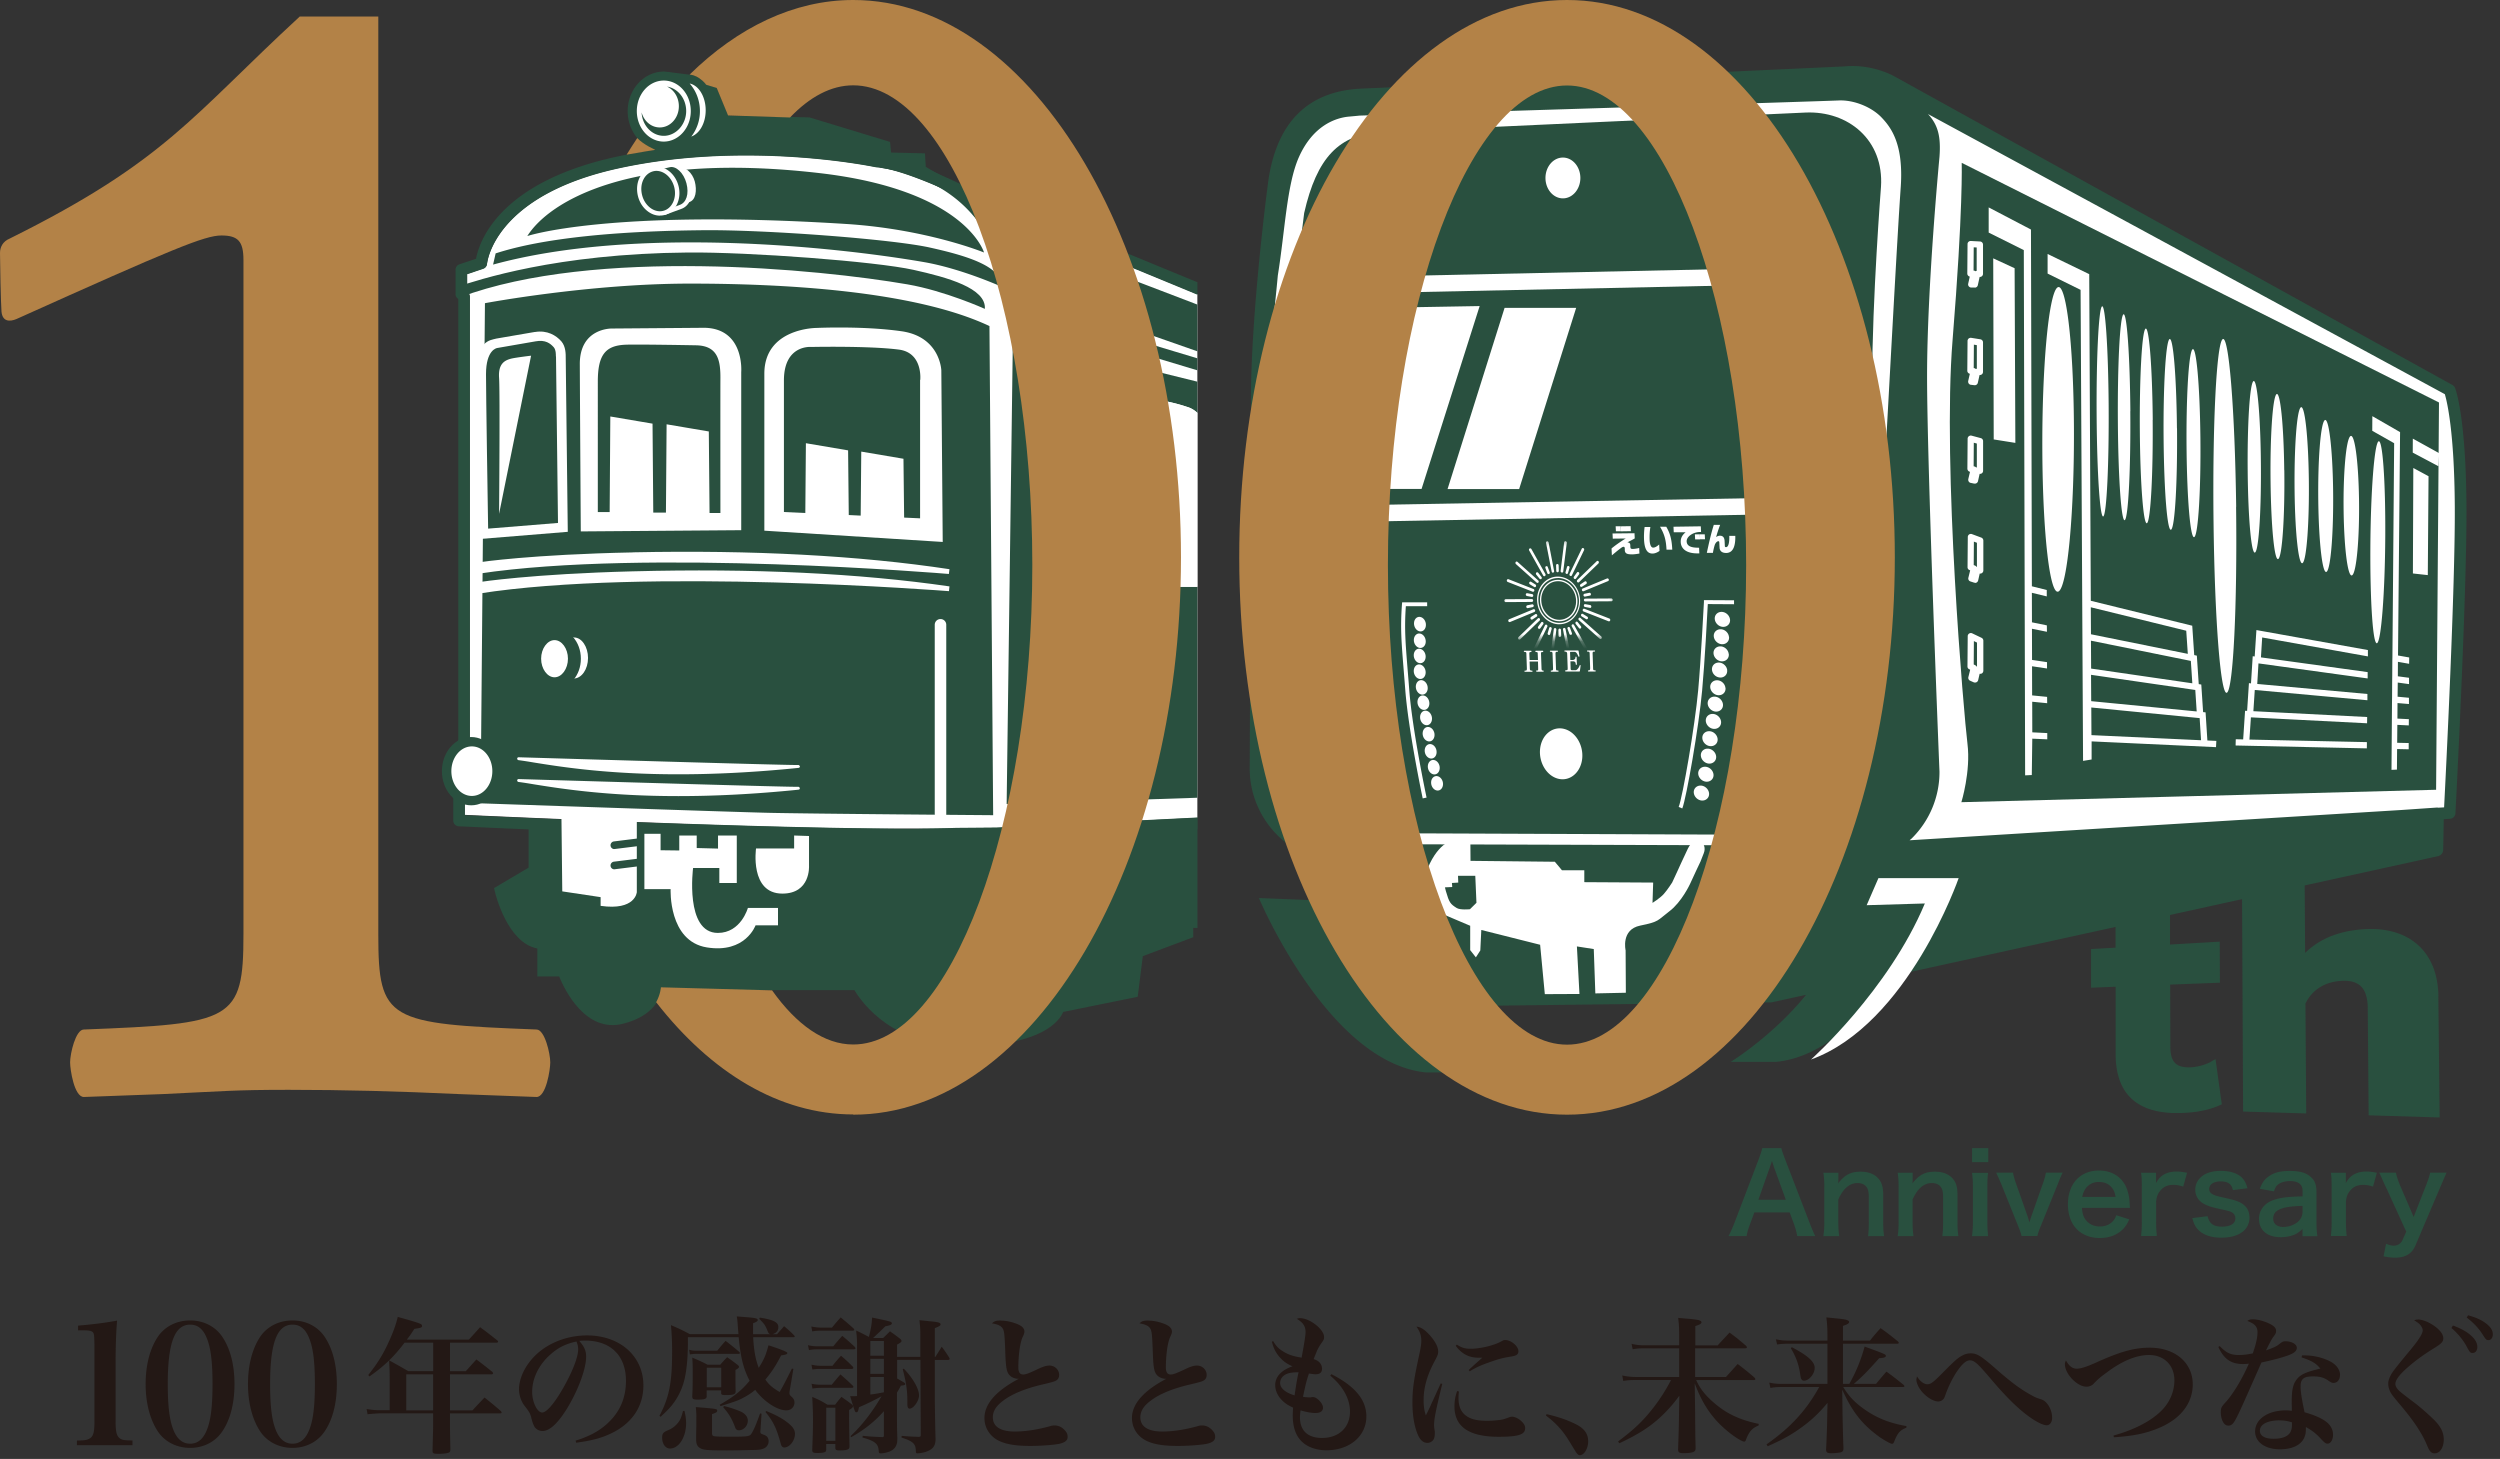 <svg width="341" height="199" viewBox="0 0 341 199" fill="none" xmlns="http://www.w3.org/2000/svg"><rect x="0" y="0" width="341" height="199" fill="#333333" stroke="none"/><path d="M10.493 196.494c1.044-.023 1.37-.068 1.706-.27.527-.269.684-.864.684-2.323v-10.459c-.014-.771-.037-1.227-.067-1.369-.09-.505-.381-.617-1.549-.617h-.617v-.64c2.155-.18 3.816-.404 5.32-.685-.135 1.617-.202 3.524-.202 5.735v8.024c0 1.392.134 1.953.55 2.278.314.247.594.292 1.75.315v.639h-7.575v-.639.011zm11.032-14.152c.954-1.414 2.57-2.233 4.41-2.233 1.84 0 3.434.819 4.388 2.233 1.089 1.616 1.661 3.838 1.661 6.453s-.572 4.848-1.66 6.442c-.955 1.436-2.57 2.256-4.389 2.256-1.818 0-3.456-.82-4.41-2.256-1.066-1.616-1.661-3.872-1.661-6.442 0-2.57.572-4.814 1.66-6.453zm2.087 12.603c.505 1.313 1.268 1.975 2.323 1.975 1.156 0 1.953-.774 2.458-2.368.404-1.245.595-3.075.595-5.757 0-2.951-.225-4.848-.73-6.138-.505-1.347-1.245-1.976-2.323-1.976-2.11 0-3.052 2.481-3.052 8.114 0 2.884.224 4.848.73 6.139v.011zm11.874-12.603c.954-1.414 2.57-2.233 4.41-2.233 1.84 0 3.434.819 4.388 2.233 1.089 1.616 1.66 3.838 1.66 6.453s-.571 4.848-1.66 6.442c-.954 1.436-2.57 2.256-4.388 2.256s-3.456-.82-4.41-2.256c-1.066-1.616-1.661-3.872-1.661-6.442 0-2.57.572-4.814 1.66-6.453zm2.087 12.603c.505 1.313 1.268 1.975 2.323 1.975 1.156 0 1.953-.774 2.458-2.368.404-1.245.595-3.075.595-5.757 0-2.951-.225-4.848-.73-6.138-.505-1.347-1.246-1.976-2.323-1.976-2.11 0-3.053 2.481-3.053 8.114 0 2.884.225 4.848.73 6.139v.011zm23.803-7.912h2.154c.629-.684.82-.909 1.448-1.605.943.719 1.246.943 2.177 1.695.056.079.101.135.101.18 0 .078-.1.157-.202.157h-5.678v4.915h3.063c.707-.763.92-.987 1.65-1.751.988.786 1.29 1.033 2.233 1.852.056.079.101.146.101.18 0 .078-.078.134-.224.134h-6.823v1.773c0 .303.022 1.83.056 3.053 0 .337-.056.46-.258.539-.202.078-.73.146-1.347.146-.707 0-.83-.057-.83-.382v-.101c.056-2.289.078-2.671.078-3.142v-1.897h-7.238c-.281 0-1.313.079-1.706.124l-.124-.707c.887.123 1.224.157 1.83.157h1.313v-4.265c0-1.111-.023-1.526-.079-2.536 1.167.628 1.504.83 2.615 1.47h3.4v-3.883h-3.905c-1.504 1.998-2.862 3.255-4.792 4.612l-.157-.202c1.268-1.604 1.997-2.771 2.772-4.466.64-1.403 1.01-2.413 1.245-3.457 2.032.562 3.02.865 3.221 1.022a.272.272 0 01.101.202c0 .224-.134.28-1.043.404-.584.886-.73 1.088-1.044 1.47h8.473c.505-.561 1.032-1.122 1.526-1.695 1.044.763 1.347 1.01 2.357 1.807.056.056.1.123.1.157 0 .079-.078.146-.201.146h-6.363v3.894zm-5.96.427v4.915h3.66v-4.915h-3.66zm23.085 9.045c2.155-.662 3.659-1.549 4.87-2.862 1.348-1.447 2.01-3.221 2.01-5.297 0-3.445-2.099-5.487-5.555-5.487-.258 0-.427 0-.808.044.707.82.931 1.37.931 2.155 0 1.605-1.032 4.422-2.48 6.857-1.313 2.177-2.48 3.277-3.48 3.277-.437 0-.863-.236-1.088-.584-.157-.303-.28-.583-.46-1.324-.123-.482-.28-.763-.864-1.492-.483-.606-.785-1.493-.785-2.312 0-1.268.64-2.795 1.694-4.029 1.728-2.054 4.59-3.3 7.587-3.3 4.488 0 7.687 2.84 7.687 6.824 0 2.918-1.605 5.252-4.523 6.599-1.245.583-2.536.931-4.646 1.212l-.078-.281H78.5zm-3.76-11.447c-1.39 1.392-2.154 3.097-2.154 4.792 0 1.392.685 2.817 1.37 2.817.684 0 1.997-1.672 3.299-4.141 1.01-1.897 1.604-3.558 1.604-4.444a2.43 2.43 0 00-.078-.662c-.045-.157-.146-.438-.157-.438-1.627.359-2.716.943-3.883 2.087v-.011zm27.99-2.671c.101 1.874.336 3.098.763 4.186.74-1.189.987-1.773 1.324-3.075 1.713.554 2.57.902 2.57 1.044 0 .179-.157.236-.842.337-.808 1.548-1.29 2.255-2.154 3.299.561.763.909 1.066 1.952 1.695.337-.562.894-1.628 1.672-3.199l.202.045-.437 2.592c-.056.326-.101.562-.101.663 0 .258.045.325.359.606.224.224.325.426.325.707 0 .628-.46 1.088-1.111 1.088-1.245 0-3.075-1.212-4.242-2.794-.482.404-.987.74-1.571 1.043-.64.36-1.021.505-3.153 1.168l-.124-.18c1.953-1.111 2.974-1.93 4.085-3.277-.842-1.627-1.223-3.142-1.493-5.937h-6.924v.629c0 2.458-.224 4.421-.628 5.712a8.97 8.97 0 01-1.706 3.12c-.382.438-.685.741-1.392 1.391l-.157-.123c1.347-2.57 1.729-4.545 1.729-8.832a38.16 38.16 0 00-.158-3.546c1.123.482 1.47.639 2.56 1.223h6.643c-.023-.303-.023-.326-.045-.528-.079-1.111-.079-1.245-.18-1.885l1.291.101c1.313.101 1.571.18 1.571.404 0 .135-.179.258-.64.427v1.492h2.335c-.202-.078-.236-.123-.438-.628-.258-.629-.426-.842-1.066-1.47l.101-.158c1.829.281 2.514.629 2.514 1.269 0 .505-.236.808-.786.987h.606c.337-.374.658-.737.965-1.088.629.527.808.684 1.369 1.245.056.079.079.124.079.157 0 .056-.056.101-.18.101h-5.476l-.011-.011zm-9.371 10.055c.18.786.224 1.168.224 1.695 0 1.897-.987 3.445-2.2 3.445-.605 0-1.065-.639-1.065-1.47 0-.583.145-.763.83-1.043a3.285 3.285 0 001.504-1.246c.224-.359.337-.685.505-1.369h.202v-.012zm4.466-8.203c.505-.606.64-.786 1.145-1.347.83.64 1.066.842 1.852 1.493.078.078.101.134.101.179 0 .056-.079.101-.157.101h-5.679c-.46 0-.583.023-.987.079l-.102-.64c.46.124.64.135 1.09.135h2.737zm-1.425 6.139c0 .426-.224.527-1.212.527-.628 0-.763-.056-.763-.426.056-1.19.056-1.695.056-3.244 0-.987 0-1.245-.056-2.053.909.381 1.19.505 2.087.965h1.729c.404-.46.527-.606.942-1.022.629.438.831.584 1.392 1.022.157.123.224.202.224.28 0 .124-.101.225-.482.438 0 1.829 0 1.93.022 2.918 0 .404-.28.505-1.347.505-.527 0-.628-.045-.628-.303v-.337H96.39v.73h.011zm-1.414 2.951a13.5 13.5 0 00-.078-1.403c2.872.236 2.917.236 2.917.505 0 .18-.134.258-.707.46v2.458c0 .404.045.46.236.539.18.056.91.078 2.233.078 2.436 0 2.66-.045 2.896-.404.28-.381.729-1.447 1.189-2.772l.202.045-.146 2.278c-.022.056-.022.101-.022.101 0 .247.056.337.258.404.427.158.539.225.64.326.157.157.235.381.235.64 0 .505-.325.92-.864 1.066-.359.101-.606.123-1.526.134-.808.023-2.637.056-3.277.056-2.559 0-3.243-.056-3.658-.303-.404-.235-.54-.527-.562-1.144v-.438c0-.082.008-.497.023-1.246v-1.369l.011-.011zm1.414-4.107h1.975v-2.66h-1.975v2.66zm2.334 2.558c.865.202 1.807.528 2.357.786.584.28.909.729.909 1.212 0 .707-.561 1.313-1.223 1.313-.281 0-.427-.135-.539-.483-.426-1.111-.808-1.75-1.593-2.659l.1-.157-.01-.012zm5.791.685c1.403.583 2.177 1.01 2.896 1.571.74.584 1.01 1.01 1.01 1.549 0 .909-.73 1.851-1.448 1.851-.258 0-.404-.157-.505-.561-.539-2.009-1.021-3.019-2.076-4.287l.123-.123zm5.679-8.978c.583.123.864.146 1.324.146h2.132c.505-.629.685-.808 1.223-1.425.763.639.988.841 1.706 1.503.056.079.101.146.101.202 0 .079-.101.135-.236.135h-4.926c-.427 0-.73.023-1.19.101l-.134-.662zm.46-2.548c.583.101.909.146 1.324.146h1.493c.505-.628.662-.808 1.189-1.391.763.639 1.01.841 1.751 1.504.056.056.101.145.101.179 0 .056-.101.124-.202.124H112c-.505 0-.729.022-1.212.101l-.123-.663zm.022 5.208c.528.101.842.146 1.268.146h1.594c.482-.606.64-.786 1.167-1.37.729.629.943.82 1.605 1.493a.314.314 0 01.078.18c0 .056-.101.123-.202.123h-4.242c-.437 0-.684.022-1.144.079l-.124-.64v-.011zm0 2.592c.606.124.842.135 1.313.135h1.448c.505-.606.662-.808 1.189-1.403.764.662.988.864 1.695 1.549a.255.255 0 01.079.157c0 .056-.079.123-.18.123h-4.119c-.505 0-.763.023-1.29.101l-.124-.662h-.011zm2.009 8.899c0 .18-.022.236-.056.326-.101.146-.483.224-1.111.224-.629 0-.741-.078-.741-.404.079-2.233.101-2.895.101-4.006 0-1.111-.022-1.728-.101-3.243.932.404 1.212.538 2.076 1.066h1.044c.359-.46.483-.629.864-1.066.629.437.819.561 1.369.987.146.124.202.202.202.281 0 .146-.078.247-.527.527v.808c0 .831.045 3.603.056 4.141 0 .18-.045.281-.124.359-.157.124-.561.202-1.144.202-.528 0-.662-.056-.662-.336v-.539h-1.246v.685-.012zm0-1.111h1.246v-4.511h-1.246v4.511zm9.662-8.506c.932.527 1.123.64 1.123.741 0 .145-.101.179-.606.246-.236.461-.359.663-.528.943v3.378c0 .864 0 1.403.045 2.772 0 .527-.022.707-.101.931-.202.606-.729.988-1.65 1.145a2.155 2.155 0 01-.527.056c-.202 0-.236-.045-.258-.325-.056-.988-.505-1.347-2.211-1.829l.023-.236c.942.101 1.29.123 2.67.179.18 0 .225-.056.225-.258v-3.277c-1.268 1.426-2.637 2.514-4.467 3.547l-.078-.146c1.571-1.493 2.94-3.244 4.219-5.432-1.29.685-1.851.965-3.075 1.493-.101.561-.179.684-.359.684-.179 0-.179 0-.841-2.188h.303c.157 0 .303 0 .639-.023v-6.924c0-.606-.022-1.066-.123-2.009.494.225 1.07.513 1.728.865.258-.932.427-1.83.438-2.638 1.122.225 2.211.46 2.48.561.135.045.224.124.224.225 0 .179-.235.28-.886.404a62.932 62.932 0 01-1.672 1.593h1.369c.404-.381.527-.505.931-.909.606.427.786.562 1.347.988.157.123.225.224.225.325 0 .146-.101.225-.607.505v1.673h3.176v-2.795c0-.987-.022-1.347-.123-2.211.561.056 1.01.101 1.291.135 1.245.101 1.593.202 1.593.438 0 .157-.179.28-.785.505v3.928h.078l.864-1.392c.483.662.629.864 1.044 1.526a.948.948 0 01.045.135c0 .078-.079.146-.225.146h-1.806v5.656c.037 2.641.071 4.343.101 5.106 0 .988-.36 1.448-1.392 1.796-.337.101-.786.179-1.066.179-.202 0-.225-.045-.236-.426-.045-.909-.426-1.223-1.952-1.728l.022-.225c.988.079 1.347.101 2.357.135.202-.023.247-.056.247-.303l-.045-10.201h-3.176v2.536h-.012zm-1.795-3.098v-2.008h-1.852v2.008h1.852zm-1.852.416v2.053h1.852v-2.053h-1.852zm1.852 4.556v-2.076h-1.852v2.39c.685-.078.887-.123 1.852-.303v-.022.011zm2.716-3.21c1.223 1.269 2.076 2.739 2.076 3.648 0 .74-.741 1.806-1.291 1.806-.202 0-.303-.202-.303-.628v-.505c0-1.347-.179-2.536-.628-4.242l.146-.079zm13.254-6.554c.639 0 1.369.146 2.053.404.786.281 1.145.64 1.145 1.111 0 .15-.075.378-.224.685-.36.73-.606 2.458-.606 4.208 0 .64.224.943.662.943.303 0 .707-.135 1.829-.662.864-.426 1.347-.561 1.751-.561.729 0 1.324.583 1.324 1.268 0 .404-.157.662-.539.842-.149.082-.819.262-2.009.538-2.188.539-3.905 1.246-5.072 2.133-.988.729-1.425 1.447-1.425 2.289 0 1.246 1.043 1.93 2.962 1.93 1.448 0 2.974-.224 4.77-.707.303-.101.482-.123.684-.123.528 0 1.01.224 1.403.662.281.303.382.539.382.909 0 .46-.337.741-1.066.92-.685.157-2.514.303-4.007.303-1.829 0-3.064-.179-4.04-.583-1.391-.561-2.233-1.796-2.233-3.221 0-1.93 1.605-3.737 4.725-5.376-.057.023-.101.023-.146.023-.382 0-.842-.18-1.089-.427-.483-.46-.584-1.043-.662-3.602-.079-1.93-.124-2.334-.258-2.671-.18-.46-.629-.707-1.549-.864.382-.326.561-.382 1.223-.382l.012.011zm20.121 0c.64 0 1.369.146 2.054.404.785.281 1.145.64 1.145 1.111 0 .15-.075.378-.225.685-.359.73-.606 2.458-.606 4.208 0 .64.225.943.662.943.303 0 .707-.135 1.829-.662.865-.426 1.347-.561 1.751-.561.73 0 1.324.583 1.324 1.268 0 .404-.157.662-.538.842-.15.082-.82.262-2.009.538-2.188.539-3.905 1.246-5.073 2.133-.987.729-1.425 1.447-1.425 2.289 0 1.246 1.044 1.93 2.963 1.93 1.448 0 2.974-.224 4.769-.707.303-.101.483-.123.685-.123.527 0 1.01.224 1.403.662.28.303.381.539.381.909 0 .46-.336.741-1.066.92-.684.157-2.514.303-4.006.303-1.829 0-3.064-.179-4.04-.583-1.392-.561-2.234-1.796-2.234-3.221 0-1.93 1.605-3.737 4.725-5.376-.056.023-.101.023-.146.023-.381 0-.841-.18-1.088-.427-.483-.46-.584-1.043-.663-3.602-.078-1.93-.123-2.334-.258-2.671-.179-.46-.628-.707-1.548-.864.381-.326.561-.382 1.223-.382l.011.011zm17.002 2.795c.427.707.741 1.044 1.426 1.448.707.426 1.346.628 2.457.808.359-1.916.539-3.075.539-3.479 0-.786-.337-1.313-1.19-1.807.18-.079.236-.101.438-.101 1.324 0 3.277 1.526 3.277 2.57 0 .325-.045.404-.483 1.01-.101.134-.359.606-.482.864-.045.101-.157.404-.337.842-.022.056-.056.157-.123.303.729.202 1.145.684 1.145 1.324 0 .482-.304.74-.842.74-.236 0-.427-.022-.943-.101-.303.887-.46 1.493-.808 3.176.326.057.629.079.909.079.079 0 .146 0 .225-.022.123-.023.202-.023.224-.023.539 0 1.369.864 1.369 1.448 0 .46-.359.729-1.01.729-.527 0-1.145-.101-2.054-.359-.056.46-.078.707-.078.943 0 1.829 1.066 2.817 3.019 2.817 2.278 0 3.804-1.426 3.804-3.603 0-1.706-.943-3.445-2.693-4.893l.157-.202c3.221 1.628 4.769 3.502 4.769 5.757 0 2.694-2.289 4.624-5.454 4.624-1.167 0-2.289-.337-3.041-.92-1.044-.808-1.549-2.076-1.549-3.861 0-.28.023-.538.045-1.043-.707-.326-1.066-.562-1.47-.966-.628-.606-.965-1.369-.965-2.098 0-1.145.83-2.031 2.357-2.57-.887-.382-1.426-.808-1.976-1.526-.381-.505-.606-.965-.841-1.83l.179-.078zm1.336 4.814a1.234 1.234 0 00-.382.887c0 .729.707 1.324 1.975 1.706.124-.921.337-2.278.539-3.154-1.122 0-1.706.157-2.132.561zm21.726 1.044c-.909 3.726-1.111 4.769-1.111 5.634 0 .134.026.381.079.74.022.056.022.157.022.281 0 .404-.056.707-.157.886a.993.993 0 01-.864.483c-.527 0-.965-.359-1.268-1.066-.505-1.122-.763-2.671-.763-4.422 0-1.75.157-2.94.808-5.981.325-1.47.404-1.975.404-2.458 0-.707-.18-1.246-.662-1.93.583.056 1.122.404 1.795 1.144.786.887 1.167 1.628 1.167 2.256 0 .337-.078.561-.46 1.268-1.043 1.93-1.526 3.625-1.526 5.353 0 .82.079 1.392.303 2.088.527-1.044.64-1.313.842-1.773l1.189-2.593.225.079-.023.011zm2.278 1.01a8.69 8.69 0 00-.056.887c0 1.043.281 1.795.887 2.311.662.561 1.571.808 3.052.808.606 0 1.224-.056 1.83-.134.306-.053.688-.169 1.144-.348a1.08 1.08 0 01.404-.079c.359 0 .909.258 1.291.64.337.325.483.606.483.931 0 .865-.921 1.168-3.625 1.168-4.029 0-6.016-1.37-6.016-4.13 0-.741.101-1.347.36-2.11l.235.056h.011zm-.28-6.386c.684.438 1.122.562 1.874.562 1.268 0 3.142-.438 4.107-.966.404-.224.427-.224.64-.224.763 0 1.773.842 1.773 1.504 0 .46-.235.639-1.088.763-.921.146-1.549.303-2.413.606-1.571.539-2.177.808-3.142 1.391l-.135-.179a86.183 86.183 0 011.852-1.672h-.461c-1.346 0-2.311-.483-3.164-1.627l.157-.158zm12.244 9.483c1.492.337 2.693.741 3.939 1.347 1.189.584 1.728 1.313 1.728 2.379 0 .965-.561 1.874-1.145 1.874-.146 0-.28-.101-.46-.325-.037-.052-.381-.61-1.032-1.672a11.565 11.565 0 00-3.12-3.401l.078-.202h.012zm23.354-9.404c.538-.606 1.088-1.167 1.593-1.728 1.01.74 1.291.987 2.256 1.807a.917.917 0 01.123.202c0 .078-.101.145-.247.145h-6.823v3.906h4.209c.561-.629 1.111-1.223 1.593-1.773a41.554 41.554 0 012.29 1.851c.078.101.123.157.123.225 0 .078-.079.123-.224.123h-7.845c.527 1.19 1.268 2.11 2.514 3.176 1.706 1.448 3.501 2.278 6.015 2.795l-.022.224c-.887.359-1.325.864-1.729 1.975-.056.157-.123.225-.235.225-.236 0-1.066-.483-1.874-1.111-2.312-1.796-3.738-3.805-4.871-6.846l.056 3.961c0 1.212.023 2.178.023 2.896.022 1.044.022 1.111.044 1.93 0 .281-.056.427-.179.505-.202.157-.707.236-1.448.236-.628 0-.763-.101-.763-.539v-.045c.079-2.278.101-2.94.124-4.691l.044-2.558c-1.324 1.829-2.861 3.344-4.59 4.511-.987.662-2.132 1.291-3.602 1.975l-.157-.258c2.155-1.605 3.367-2.761 4.725-4.489a24.497 24.497 0 002.491-3.883h-4.893c-.584 0-.943.022-1.627.123l-.135-.74c.64.134 1.223.202 1.796.202h5.97v-3.906h-4.848c-.606 0-.887.023-1.493.124l-.157-.741a6.674 6.674 0 001.672.202h4.826v-1.403c0-.987-.045-1.604-.135-2.334.629.056 1.123.101 1.448.124 1.347.123 1.728.224 1.728.482 0 .18-.247.326-.841.505v2.637h3.097l-.022-.022zm17.933 5.275a21.671 21.671 0 002.087-5.095c2.817 1.043 2.896 1.066 2.896 1.268 0 .202-.236.28-.909.325-1.728 1.93-2.233 2.435-3.457 3.502h3.019c.629-.741.808-.966 1.425-1.673 1.033.741 1.325.988 2.335 1.796.078.079.123.146.123.18 0 .078-.078.123-.202.123h-8.147c.808 1.324 1.571 2.11 2.94 3.075 1.706 1.19 3.4 1.852 5.69 2.256l-.023.224c-.841.326-1.189.707-1.627 1.829-.124.303-.18.359-.326.359-.202 0-.965-.426-1.694-.92-2.357-1.694-3.726-3.423-5.095-6.464l.045 3.558c.056 2.57.101 4.062.123 4.421 0 .326-.078.46-.28.539-.18.078-.887.157-1.403.157s-.685-.123-.685-.483v-.056c.056-1.111.146-3.176.146-4.242l.045-2.087c-1.29 1.549-2.379 2.536-3.939 3.625-1.268.886-2.334 1.447-4.22 2.289l-.157-.258c3.3-2.312 5.432-4.646 7.183-7.822h-5.129c-.539 0-.887.022-1.526.123l-.157-.729a7.23 7.23 0 001.694.18h6.24v-5.477h-5.376c-.561 0-.886.022-1.492.101l-.157-.707c.628.135 1.088.18 1.75.18h5.275v-.707c0-1.044-.045-1.695-.146-2.458 2.312.224 2.559.258 2.862.381.157.056.247.146.247.247 0 .18-.247.337-.842.528v2.009h3.681c.606-.764.808-.988 1.448-1.706 1.032.74 1.346.987 2.356 1.807.079.078.124.134.124.202 0 .067-.079.123-.202.123h-7.407v5.477h.909-.045zm-7.844-5.006c2.188 1.145 3.119 1.987 3.119 2.817 0 .831-.763 1.751-1.47 1.751-.179 0-.325-.124-.404-.326-.03-.097-.082-.392-.157-.886-.202-1.167-.561-2.11-1.223-3.221l.146-.135h-.011zm18.517 5.05c.404 0 .74-.235 1.795-1.29 1.93-1.953 2.334-2.312 2.94-2.615a2.246 2.246 0 011.19-.303c.83 0 1.425.382 3.58 2.278 2.099 1.829 3.266 2.671 4.713 3.457.539.303.629.325 1.347.561.763.258 1.425 1.391 1.425 2.48 0 .628-.303 1.032-.74 1.032-.505 0-1.47-.482-2.559-1.29-1.493-1.111-3.053-2.66-5.028-4.994-1.851-2.177-2.289-2.57-2.895-2.57-.505 0-1.044.482-1.751 1.504-.561.819-1.212 2.132-1.548 3.12-.158.437-.225.606-.382.729a.939.939 0 01-.64.258c-.583 0-1.425-.482-2.087-1.189-.539-.584-.887-1.291-.887-1.807l.079-.438c.438.707.965 1.089 1.47 1.089l-.022-.012zm25.351 7.003c2.637-.729 4.792-1.795 6.262-3.12 1.313-1.167 2.054-2.76 2.054-4.421 0-2.032-1.403-3.446-3.445-3.446-1.729 0-3.704.808-5.791 2.391-.909.662-1.19.909-1.751 1.492-.258.303-.628.438-1.01.438-1.268 0-2.94-1.751-2.94-3.075 0-.157.045-.28.146-.505.437.786.886 1.122 1.47 1.122.527 0 1.291-.235 2.48-.763 3.457-1.571 5.353-2.098 7.485-2.098 3.457 0 5.859 2.053 5.859 4.994 0 2.592-1.673 4.747-4.669 5.981-1.751.73-3.423 1.066-6.083 1.246l-.056-.236h-.011zm14.499-12.199c.909.932 1.504 1.212 2.615 1.212.505 0 1.122-.056 1.897-.224.46-1.347.639-2.188.639-2.895 0-.741-.359-1.145-1.391-1.527.28-.179.404-.224.729-.224.64 0 1.426.202 2.177.539.741.347 1.022.639 1.022 1.043 0 .258-.045.359-.337.763-.236.326-.258.337-1.044 1.897 1.168-.426 1.392-.527 1.852-.887.382-.303.505-.359.808-.359.864 0 1.549.404 1.549.887 0 .438-.359.741-1.268 1.066-.932.325-1.998.606-3.558.943-1.694 3.838-2.716 6.138-3.064 6.857-.684 1.447-.942 1.75-1.447 1.75-.303 0-.505-.146-.707-.46-.202-.337-.326-.864-.326-1.347 0-.561.079-.74.505-1.212 1.066-1.111 2.357-3.22 3.322-5.431a6.216 6.216 0 01-.763.056c-1.65 0-2.637-.662-3.4-2.334l.202-.124-.012.011zm11.223 1.269h.46c1.246 0 2.66.381 3.602.942.707.438 1.123 1.066 1.123 1.695 0 .662-.36 1.111-.887 1.111-.18 0-.325-.056-.628-.258-.629-.46-1.212-.629-2.155-.629-1.291 0-1.706.337-1.706 1.369 0 .685.135 1.628.539 3.524 1.223.337 2.278.786 2.918 1.268.628.461.965 1.089.965 1.796 0 .707-.326 1.212-.741 1.212-.247 0-.382-.101-.808-.539-.729-.808-1.212-1.189-2.155-1.728v.382c0 1.672-1.313 2.659-3.546 2.659-2.009 0-3.378-.987-3.378-2.435 0-1.672 1.751-2.873 4.186-2.873.281 0 .527.023.83.056-.022-.987-.022-1.043-.022-1.268 0-1.425.157-2.233.527-2.794.539-.842 1.246-1.19 3.378-1.695-.561-.707-1.167-1.066-2.558-1.526l.045-.236.011-.033zm-3.03 8.854c-1.672 0-2.716.539-2.716 1.425 0 .685.662 1.089 1.874 1.089 1.044 0 1.807-.258 2.177-.741.225-.28.326-.684.326-1.223 0-.247 0-.281-.023-.281a5.096 5.096 0 00-1.627-.258l-.011-.011zm18.831-13.759c.64 0 1.571.382 2.357.965.74.562 1.111 1.089 1.111 1.605 0 .483-.247.73-1.325 1.392-1.649 1.021-2.738 1.852-3.939 2.94-.841.808-1.268 1.414-1.268 1.897 0 .303.18.628.606 1.01.255.224.864.699 1.83 1.425.931.685 2.154 1.773 2.94 2.559.841.864 1.223 1.672 1.223 2.57 0 1.111-.527 1.896-1.223 1.896-.46 0-.707-.235-1.021-1.01-.64-1.571-1.706-3.221-3.446-5.308-1.391-1.65-1.526-1.829-1.728-2.357a2.377 2.377 0 01-.157-.841c0-.438.224-1.01.606-1.572.292-.426 1.122-1.458 2.491-3.097 1.089-1.324 1.605-2.155 1.605-2.57 0-.258-.135-.539-.381-.808-.105-.135-.367-.329-.786-.583.224-.079.337-.101.527-.101l-.022-.012zm4.77.82c2.053.729 3.344 1.851 3.344 2.917 0 .505-.258.831-.64.831-.325 0-.381-.056-.886-1.01a9.016 9.016 0 00-2.009-2.391l.202-.336-.011-.011zm2.076-1.392c1.021.281 1.75.606 2.312 1.01.74.527 1.066 1.01 1.066 1.594 0 .46-.236.785-.606.785-.247 0-.36-.101-.663-.583-.628-1.01-1.29-1.729-2.289-2.492l.18-.303v-.011z" fill="#231815"/><path d="M301.682 144.769a6.753 6.753 0 01-3.165.82c-1.773-.023-2.469-.808-2.48-2.817l-.023-8.473 6.779-.258-.023-5.6-6.778.393v-7.059l-7.429 2.109v5.376l-3.345.191v5.274l3.356-.134v9.191c0 5.162 2.648 7.867 7.855 8.035h.606c1.471 0 3.749-.168 5.724-1.055l.292-.134-.853-6.162-.539.281.023.022zm30.917-8.877c-.033-2.906-.954-5.296-2.682-6.901-1.773-1.661-4.365-2.447-7.463-2.245-3.344.202-6.038 1.28-8.035 3.232l-.079-11.94-8.54.796.157 32.781 8.608.258-.101-14.982c.898-1.896 2.727-3.03 5.05-3.108 1.122-.045 1.941.202 2.502.74.618.584.932 1.583.943 2.941l.124 14.667 9.685.292-.18-16.542.011.011zm-87.456 32.703a9.982 9.982 0 00-.426-1.583l-.606-1.638h-4.815l-.606 1.638c-.269.719-.336.954-.449 1.583h-2.469c.225-.404.528-1.089.797-1.773l3.311-8.687c.28-.752.404-1.133.482-1.526h2.615c.079.359.169.606.516 1.526l3.345 8.687c.381.965.561 1.38.763 1.773h-2.469.011zm-3.176-9.405c-.056-.168-.101-.348-.269-.841l-.281.841-1.571 4.456h3.737l-1.616-4.456zm6.745 9.405c.09-.651.123-1.111.123-1.953v-4.725c0-.83-.033-1.335-.123-1.952h2.042v.796c0 .225 0 .27-.033.651.92-1.178 1.717-1.593 3.075-1.593 1.156 0 2.02.381 2.558 1.111.36.494.517 1.1.517 2.11v3.613c0 .831.033 1.403.123 1.953h-2.188c.078-.673.101-1.19.101-1.953v-3.344c0-.629-.079-1.044-.258-1.324-.236-.393-.696-.618-1.269-.618-1.088 0-1.975.752-2.637 2.245v3.041c0 .741.034 1.313.124 1.953h-2.166l.011-.011zm10.134 0c.09-.651.123-1.111.123-1.953v-4.725c0-.83-.033-1.335-.123-1.952h2.042v.796c0 .225 0 .27-.033.651.92-1.178 1.717-1.593 3.075-1.593 1.156 0 2.02.381 2.558 1.111.36.494.517 1.1.517 2.11v3.613c0 .831.033 1.403.123 1.953h-2.188c.078-.673.101-1.19.101-1.953v-3.344c0-.629-.079-1.044-.258-1.324-.236-.393-.696-.618-1.269-.618-1.088 0-1.975.752-2.637 2.245v3.041c0 .741.034 1.313.124 1.953h-2.166l.011-.011zm12.356-11.986v1.908h-2.211v-1.908h2.211zm-.023 3.344c-.078.562-.101 1.055-.101 1.976v4.702c0 .83.034 1.335.101 1.975h-2.199c.09-.673.123-1.201.123-1.953v-4.724c0-.831-.033-1.336-.123-1.953h2.199v-.023zm4.557 8.642c-.09-.404-.146-.584-.449-1.336l-2.301-5.723a43.802 43.802 0 00-.707-1.583h2.301c.045.337.179.842.381 1.403l1.538 4.366c.089.235.224.696.314 1.01.101-.337.224-.707.325-1.01l1.538-4.366c.236-.707.314-.976.381-1.403h2.29c-.213.427-.393.842-.674 1.583l-2.323 5.723c-.303.763-.348.898-.449 1.336h-2.165zm8.237-3.827c.078.83.213 1.246.561 1.683.438.539 1.111.842 1.885.842.775 0 1.369-.269 1.807-.752.18-.213.292-.382.438-.786l1.773.573c-.348.718-.539 1.01-.92 1.38-.786.763-1.841 1.156-3.098 1.156-2.659 0-4.354-1.773-4.354-4.59s1.672-4.612 4.242-4.612c1.762 0 3.142.875 3.748 2.379.281.718.393 1.268.438 2.289 0 .034 0 .079.034.427h-6.554v.011zm4.59-1.493c-.101-.662-.281-1.066-.662-1.447-.404-.404-.921-.606-1.628-.606-1.178 0-2.031.785-2.255 2.042h4.545v.011zm9.236-1.425c-.629-.18-.954-.236-1.336-.236-.752 0-1.324.236-1.75.741-.382.438-.528.786-.618 1.504v2.783c0 .808.034 1.246.101 1.953h-2.154c.078-.741.101-1.179.101-1.953v-4.725c0-.92-.011-1.335-.101-1.952h2.042v1.414c.539-1.066 1.47-1.583 2.828-1.583.359 0 .719.045 1.403.169l-.527 1.896.011-.011zm3.311 4.04c.258 1.021.808 1.425 1.986 1.425s1.807-.437 1.807-1.144a.905.905 0 00-.393-.752c-.281-.191-.382-.213-1.582-.483-1.19-.258-1.661-.404-2.166-.651-.853-.404-1.325-1.133-1.325-1.997 0-.528.169-1.022.472-1.403.617-.786 1.638-1.178 3.007-1.178 1.235 0 2.211.303 2.828.875.393.381.606.752.808 1.492l-1.986.259c-.168-.831-.673-1.19-1.661-1.19-.987 0-1.571.426-1.571 1.055 0 .292.168.539.471.707.326.168.651.258 1.504.449 1.538.337 2.155.539 2.649.92.583.427.875 1.044.875 1.863a2.41 2.41 0 01-.741 1.706c-.695.651-1.75.976-3.119.976-1.549 0-2.705-.471-3.356-1.335-.269-.359-.404-.662-.584-1.336l2.065-.258h.012zm12.961 1.728c-.606.573-.976.786-1.593.954-.438.124-.92.18-1.403.18-1.84 0-2.951-.954-2.951-2.525 0-1.055.662-1.998 1.705-2.435.977-.404 2.088-.562 4.242-.606v-.764c0-.875-.583-1.324-1.728-1.324-.606 0-1.223.168-1.571.438-.281.213-.426.426-.606.965l-1.93-.348c.348-.875.617-1.268 1.189-1.672.741-.539 1.583-.763 2.873-.763 1.448 0 2.323.258 2.963.886.516.483.707 1.055.707 2.076v4.052c0 .797.034 1.201.123 1.885h-2.031v-.976l.011-.023zm0-3.131c-2.873.056-4.006.561-4.006 1.729 0 .707.527 1.144 1.369 1.144.797 0 1.582-.303 2.099-.797.359-.359.538-.796.538-1.324v-.752zm9.618-2.637c-.628-.18-.943-.236-1.335-.236-.752 0-1.325.236-1.751.741-.382.438-.528.786-.617 1.504v2.783c0 .808.033 1.246.101 1.953h-2.155c.078-.741.101-1.179.101-1.953v-4.725c0-.92-.011-1.335-.101-1.952h2.042v1.414c.539-1.066 1.482-1.583 2.828-1.583.36 0 .719.045 1.403.169l-.527 1.896.011-.011zm1.683-.034c-.662-1.492-.673-1.537-.852-1.863h2.289c.078.438.303 1.145.572 1.762l1.841 4.276 1.672-4.264c.359-.921.482-1.291.572-1.774h2.245c-.09.191-.359.808-.808 1.863l-3.434 8.058c-.483 1.145-1.37 1.672-2.772 1.672-.449 0-.887-.045-1.583-.179l.348-1.717c.427.179.707.258 1.055.258.528 0 .965-.281 1.179-.752l.516-1.156-2.817-6.172-.023-.012z" fill="#29503F"/><path d="M51.6 2.256v125.197c0 11.795 1.314 12.188 21.581 12.973 1.123 0 1.875 3.3 1.875 4.478 0 .988-.561 4.725-1.874 4.725l-10.516-.393c-8.45-.393-15.767-.584-23.275-.584-7.508 0-8.81.191-17.26.584l-10.695.393c-1.313 0-1.874-3.748-1.874-4.725 0-1.178.751-4.478 1.874-4.478 20.267-.785 21.771-1.178 21.771-12.973v-91.99c0-2.559-.752-3.344-3.007-3.344-2.256 0-6.566 1.773-27.967 11.402-.942.392-1.908.347-2.031-1.033C.112 41.366 0 35.688 0 34.51c0-.785.37-1.571 1.313-1.964 21.311-10.583 24.835-16.699 39.57-30.29h10.718z" fill="#B38247"/><path d="M124.513 113.066l-52.409-1.212v6.487l-4.713 2.794.134.561c.068.303 1.695 6.913 5.769 7.676v3.816h2.974c.763 1.852 3.624 7.766 8.742 6.442 4.197-1.078 5.128-3.547 5.32-4.893l10.324.314h15.891c1.01 1.706 5.252 7.676 15.072 7.676h.74c9.73-.292 12.098-3.378 12.67-4.702l10.157-2.065.696-5.544 6.879-2.581v-1.279l.572.022v-15.173l-38.807 1.65-.011.011z" fill="#29503F"/><path d="M61.925 104.515c0 1.582.864 2.525 1.527 3.03l.594-6.24c-.875.516-2.11 1.537-2.11 3.21h-.01z" fill="#fff"/><path d="M130.551 26.63s-.034-.01-.057-.022c-2.266-1.144-8.181-3.703-10.975-3.826-.045 0-.09 0-.135-.023-.168-.034-17.451-3.67-35.014.168-15.62 3.413-17.664 11.392-17.91 12.794-.023.135-.034.213-.034.213a.799.799 0 01-.54.696l-2.176.73v2.424l.146.145a.782.782 0 01.224.55v60.411l-.684 7.16v3.097c6.34.292 51.107 2.334 67.076 1.773l5.465-.045 27.383-1.369V40.132l-32.769-13.524v.023z" fill="#fff"/><path d="M124.58 23.253l1.504.617a18.066 18.066 0 00-1.504-.617zm-.471-.191s-.068 0-.157-.022c.213.067.426.146.628.224l-.471-.19v-.012z" fill="#29503F"/><path d="M131.179 25.194c-1.313-.662-4.512-2.12-7.485-3.086-.101-.123-.18-.213-.236-.224-.168-.023-.483-.067-.909-.124-1.066-.303-2.076-.505-2.896-.55-1.2-.246-18.258-3.613-35.62.18-16.115 3.524-18.696 11.694-19.1 13.905l-2.256.752a.782.782 0 00-.539.74v3.322c0 .213.079.404.225.55l.146.146v60.017l-.045.483-.595 6.24-.045.449v3.927c0 .416.326.764.752.786.449.022 40.188 1.908 61.073 1.908 2.614 0 4.938-.034 6.845-.09h4.411l28.415-1.414v-1.56l-27.383 1.369-5.465.045c-15.97.55-60.736-1.481-67.065-1.773v-3.097l.684-7.16v-60.41a.762.762 0 00-.224-.55l-.146-.147v-2.424l2.177-.729a.786.786 0 00.539-.696s0-.09.033-.213c.236-1.403 2.29-9.382 17.911-12.794 17.575-3.838 34.846-.202 35.014-.168a.53.53 0 01.135.023c2.806.123 8.709 2.682 10.976 3.826.022 0 .033.023.056.023l32.769 13.523v-1.695L131.179 25.24v-.045zm-6.599-1.941c.55.202 1.055.404 1.504.617l-1.504-.617z" fill="#29503F"/><path d="M68.76 97.781c1.016 0 1.84-1.13 1.84-2.525 0-1.394-.824-2.525-1.84-2.525-1.017 0-1.84 1.13-1.84 2.525s.823 2.525 1.84 2.525z" fill="#fff"/><path d="M68.76 98.365c-1.37 0-2.435-1.37-2.435-3.109 0-1.74 1.066-3.12 2.435-3.12 1.37 0 2.435 1.37 2.435 3.12s-1.088 3.109-2.435 3.109zm0-5.04c-.685 0-1.257.887-1.257 1.931s.572 1.93 1.257 1.93c.684 0 1.257-.886 1.257-1.93s-.572-1.93-1.257-1.93zm68.277-56.515a.792.792 0 01-.774-.629c-.09-.46-2.379-11.2-15.981-13.265a.796.796 0 01-.662-.898.803.803 0 01.898-.662c14.724 2.233 17.26 14.387 17.283 14.51a.789.789 0 01-.618.921c-.056 0-.101.011-.157.011l.011.012zm-69.444-2.245c2.974-.954 10.448-3.008 28.449-3.165 8.338-.078 25.621 1.212 30.806 2.368 4.634 1.033 9.931 2.503 9.718 5.32 0 0-5.443-2.458-10.571-3.345-12.031-2.076-39.301-4.982-58.739.348l.348-1.526h-.011z" fill="#29503F"/><path d="M62.273 39.144c2.974-.954 13.535-4.545 31.535-4.702 8.339-.079 25.621 1.212 30.806 2.368 4.635 1.032 9.932 2.502 9.719 5.319 0 0-5.443-2.458-10.572-3.344-12.03-2.076-42.634-5.106-61.016 1.762l-.46-1.392-.012-.011z" fill="#29503F"/><path d="M92.652 116.006v-2.042h2.38v1.706l2.906.078v-1.784h2.559v6.475h-2.38v-2.042h-3.58s-1.155 8.854 3.379 8.854c3.153 0 4.096-3.411 4.096-3.411h4.107v2.379h-3.063s-1.37 3.86-6.644 3.007c-5.275-.852-4.938-7.945-4.938-7.945h-3.58v-7.553h2.21v2.245l2.56.033h-.012z" fill="#fff"/><path d="M108.319 113.953v1.773h-5.196s-.886 6.161 3.591 6.161c3.872 0 3.636-3.771 3.636-3.771v-4.085l-2.042-.067.011-.011z" fill="#fff"/><path d="M126.275 22.737l-.112-1.818-4.624-.113-.135-1.447-10.998-3.345-11.031-.269-1.639-3.782-5.578-1.706.472 1.055c2.11 4.68-1.594 8.193-1.75 8.339l-.977.909h11.548l-.068-.158c2.267-.112 6.375-.168 11.874.348 8.675.83 15.722 4.803 15.722 4.803l.404-.897-3.119-1.908.011-.011z" fill="#29503F"/><path d="M76.582 110.541l5.342.584s3.254-.865 4.938.336v10.224s-.169 2.559-4.938 1.874v-1.19l-5.23-.785-.123-11.032.011-.011zm16.856-91.07c1.822 0 3.3-2.035 3.3-4.545s-1.478-4.545-3.3-4.545c-1.822 0-3.3 2.035-3.3 4.545s1.478 4.545 3.3 4.545z" fill="#fff"/><path d="M90.543 19.942c2.38 0 4.31-2.14 4.31-4.78s-1.93-4.781-4.31-4.781-4.31 2.14-4.31 4.78 1.93 4.781 4.31 4.781z" fill="#fff"/><path d="M93.809 10.156l-2.222-.28a4.291 4.291 0 00-.651-.079l-.472-.056v.023c-2.682.056-4.848 2.457-4.848 5.409 0 2.951 2.211 5.409 4.938 5.409.707 0 1.37-.168 1.975-.46l1.201-.169c2.054 0 3.726-2.2 3.726-4.893 0-2.693-1.672-4.893-3.647-4.893v-.01zm-1.83 8.832h-.067v.023a3.34 3.34 0 01-1.37.303c-2.03 0-3.68-1.863-3.68-4.164 0-2.3 1.65-4.163 3.68-4.163 2.032 0 3.682 1.863 3.682 4.163 0 1.717-.932 3.199-2.245 3.827v.011zm2.312-.359a5.646 5.646 0 001.178-3.468c0-1.47-.538-2.794-1.402-3.77 1.234.247 2.188 1.784 2.188 3.658 0 1.729-.82 3.176-1.964 3.58z" fill="#29503F"/><path d="M91.014 11.828c.932.438 1.583 1.47 1.583 2.66 0 1.605-1.168 2.896-2.604 2.896-1.178 0-2.155-.865-2.48-2.054.09 1.784 1.402 3.198 3.03 3.198 1.627 0 3.052-1.515 3.052-3.378 0-1.683-1.11-3.075-2.57-3.333l-.01.011zm-7.216 103.988a.52.52 0 01-.517-.461.527.527 0 01.45-.583l3.153-.393a.513.513 0 01.584.449.528.528 0 01-.45.584l-3.153.392h-.067v.012zm0 2.76a.52.52 0 01-.517-.46.526.526 0 01.45-.583l3.153-.393a.513.513 0 01.584.449.527.527 0 01-.45.583l-3.153.393h-.067v.011zM111.686 23.6c-25.924-2.973-36.855 3.985-39.761 8.597 0 0 10.998-3.703 43.442-1.65 11.054.696 18.854 3.895 18.854 3.895s-2.436-8.54-22.535-10.841zM66.145 41.355s14.197-2.671 27.966-2.671c12.469 0 30.492.909 40.85 5.79l.505 66.718s-25.004-.191-30.671-.325c-5.667-.135-39.245-1.291-39.245-1.291l.595-68.221z" fill="#29503F"/><path d="M65.315 73.53v-.696C65.304 72.643 65 54.194 65 51.05c0-4.624 1.795-4.624 2.715-4.87l5.219-.898h.056c1.65-.27 2.862.46 3.58 1.279.617.718.595 1.762.595 2.278l.28 23.702-12.12.987h-.011zm7.72-26.968l-5.173.898c-.112.01-1.57.247-1.57 3.58 0 2.783.235 17.664.29 21.064l9.529-.774-.27-22.613-.022-.236s.034-.763-.292-1.122c-.46-.505-1.11-1.055-2.502-.797h.01zm13.31 28.785c-13.86.281-20.84 1.325-20.907 1.336l-.202.034-.494 1.616.516-.079c22.681-3.445 63.755 0 64.17.034l.079-.651c-12.322-1.863-26.844-2.637-43.15-2.3l-.012.01z" fill="#fff"/><path d="M86.334 77.929c-13.86.359-20.829 1.447-20.896 1.459l-.202.033-.483 1.627.517-.078c22.658-3.58 63.754-.37 64.17-.337l.067-.65c-12.345-1.796-26.867-2.48-43.162-2.054h-.01zM78.389 93.36c1.333 0 2.413-1.488 2.413-3.322 0-1.835-1.08-3.322-2.413-3.322-1.333 0-2.413 1.487-2.413 3.322 0 1.834 1.08 3.322 2.413 3.322z" fill="#fff"/><path d="M77.053 93.763l-.145-1.032 1.335-.18c1.1 0 1.964-1.279 1.964-2.805 0-1.526-.864-2.794-1.897-2.794l-2.334-.225.101-1.044 2.278.214c1.571 0 2.884 1.728 2.884 3.838 0 2.11-1.313 3.838-2.94 3.838l-1.268.18.022.01z" fill="#29503F"/><path d="M109.071 104.481a.191.191 0 00-.179-.135h-.045c-.943.045-25.273-.673-38.112-1.055-.1 0-.19.079-.19.18 0 .101.067.191.168.213.516.067 1.2.168 2.053.314 3.693.595 10.067 1.616 19.774 1.616 4.669 0 10.101-.235 16.385-.875.068-.022.079-.022.09-.034a.183.183 0 00.079-.224h-.023zm0 2.974a.191.191 0 00-.179-.135h-.045c-.921.045-25.273-.673-38.112-1.055-.1 0-.19.079-.19.18 0 .101.067.191.168.213.527.067 1.2.168 2.053.314 3.693.595 10.067 1.616 19.774 1.616 4.669 0 10.101-.235 16.374-.875.067-.022.079-.022.09-.022a.184.184 0 00.078-.225l-.011-.011zM75.64 93.169c1.493 0 2.704-1.487 2.704-3.322s-1.211-3.322-2.705-3.322c-1.493 0-2.704 1.487-2.704 3.322s1.21 3.322 2.704 3.322z" fill="#fff"/><path d="M75.639 93.954c-2.009 0-3.591-1.806-3.591-4.107 0-2.3 1.571-4.108 3.591-4.108 2.02 0 3.591 1.807 3.591 4.108 0 2.3-1.57 4.107-3.591 4.107zm0-6.643c-.987 0-1.83 1.155-1.83 2.536 0 1.38.843 2.536 1.83 2.536.988 0 1.83-1.156 1.83-2.536 0-1.38-.842-2.536-1.83-2.536zm-11.368 13.22c-2.2 0-3.995 2.087-3.995 4.657s1.795 4.657 3.995 4.657 3.995-2.087 3.995-4.657-1.795-4.657-3.995-4.657z" fill="#29503F"/><path d="M68.075 70.084s.135-16.609 0-18.55c-.134-1.942.786-2.38 1.605-2.604.584-.157 2.76-.415 2.76-.415l-4.365 21.57zM96.12 44.71l-12.67.101s-4.388-.1-4.365 4.87c.022 5.287.134 22.805.134 22.805l21.884-.169v-21.57s.483-5.913-4.983-6.037zm2.144 25.262h-1.482l-.1-11.121-5.758-.977-.09 12.042h-1.728l-.1-12.132-5.758-.976-.09 13.04h-1.616V52.05c0-3.625 1.022-4.893 3.704-5.028 1.47-.078 9.774.079 9.774.079 2.918.09 3.266 2.098 3.244 4.578-.011 2.189 0 18.282 0 18.282v.01zm30.132-19.46s-.146-4.578-5.432-5.33c-5.286-.752-11.615-.45-11.615-.45s-7.093 0-7.093 6.24v21.413l24.331 1.537-.191-23.41zm-2.896 1.325V70.7l-2.177-.1-.09-8.025-5.757-.976-.078 8.731-1.627-.079-.09-8.82-5.757-.977-.079 9.517-2.918-.135V51.893c0-4.95 3.76-4.568 3.76-4.568s7.844-.168 11.918.36c3.299.426 2.918 4.118 2.918 4.118l-.023.034zm2.784 61.027a.78.78 0 01-.785-.785V85.223a.78.78 0 01.785-.785.78.78 0 01.786.785v26.856a.78.78 0 01-.786.785z" fill="#fff"/><path d="M137.935 42.87l25.385 7.642v-1.638l-24.936-7.508a.786.786 0 00-.449 1.504zm25.385 37.18h-7.003a.78.78 0 01-.785-.786V57.313c-.045-.325-.135-1.481.617-2.222.348-.337.988-.707 2.087-.505 2.211.393 3.637.909 3.693.931.561.169 1.01.46 1.391.82V52.06l-25.16-6.217-.853 63.822 26.013-.853V80.05zm-20.301-46.27l1.414 5.79-5.69-1.919a.779.779 0 00-.998.483.78.78 0 00.482.999l25.094 8.787v-6.375l-20.302-7.766z" fill="#29503F"/><path d="M161.94 55.506c-.056-.022-1.493-.538-3.692-.931-1.1-.202-1.74.168-2.088.505-.752.74-.662 1.907-.617 2.222v21.95a.78.78 0 00.786.786h7.002V56.314a3.45 3.45 0 00-1.391-.819v.011zm-97.58 53.06c1.544 0 2.795-1.513 2.795-3.378 0-1.866-1.25-3.378-2.794-3.378s-2.795 1.512-2.795 3.378c0 1.865 1.252 3.378 2.795 3.378z" fill="#fff"/><path d="M89.398 20.436s-1.537-.628-2.48-1.605c-.516.775-.943 1.46-1.448 2.267 2.02-.359 3.917-.662 3.917-.662h.011zm26.979 131.606c24.655 0 44.71-34.105 44.71-76.021C161.087 34.105 141.032 0 116.377 0c-8.092 0-15.757 3.748-22.31 10.168l.235.044s.483.045 1.1.472c.617.426.92.875.92.875l1.437.438 1.548 3.748 8.451.28c2.693-2.816 5.6-4.387 8.619-4.387 13.242 0 24.431 29.952 24.431 65.415 0 35.463-11.189 65.416-24.431 65.416-3.951 0-7.721-2.694-11.066-7.385l-15.161-.415s-.056.965-.651 2.032c7.485 9.606 16.8 15.307 26.878 15.307v.034z" fill="#B38247"/><path d="M256.87 10.313s-3.277-.538-5.106-.46l-65.438 3.03c-6.576.292-10.022 3.995-11.963 12.603 0 0-2.256 17.08-2.256 29.134 0 16.945-.886 48.469-.886 48.469 0 6.633 4.724 14.455 15.128 13.838l65.415.359c2.222.011 4.31-.606 6.094-1.672l76.279-4.725 1.504-44.463-1.504-13.22-77.255-42.893h-.012z" fill="#fff"/><path d="M251.517 108.846c-1.335 5.342-7.799 5.028-13.624 5.006l-49.412-.202c-7.643.022-12.244-8.036-12.244-13.86 0 0-.348-30.3-.348-45.16 0-10.582 1.998-25.564 1.998-25.564 1.717-7.553 4.758-10.796 10.571-11.054l57.818-2.66c5.814-.258 10.718 3.737 10.291 10.134 0 0-1.201 15.42-1.201 26.283 0 7.328-2.525 49.805-2.525 49.805l-1.335 7.272h.011z" fill="#29503F"/><path d="M249.441 38.65l-69.478 1.47v-2.244l69.478-1.482v2.256zm-3.457 31.423l-66.459 1.19v-2.256l66.459-1.179v2.245zm-30.423-45.799c0 1.538-1.067 2.783-2.38 2.783s-2.379-1.245-2.379-2.783c0-1.537 1.066-2.783 2.379-2.783s2.38 1.246 2.38 2.783zm20.413 60.22c.068.56-.347 1.01-.92 1.01-.572 0-1.088-.472-1.156-1.033-.067-.56.348-1.01.921-1.01.572 0 1.088.472 1.155 1.033zm-.134 2.368c.067.56-.348 1.01-.921 1.01-.572 0-1.088-.472-1.155-1.033-.068-.56.347-1.01.92-1.01.572 0 1.088.472 1.144 1.033h.012zm-.034 2.334c.067.561-.348 1.01-.92 1.01-.573 0-1.089-.471-1.156-1.032-.068-.562.348-1.01.92-1.01.572 0 1.089.47 1.145 1.032h.011zm-.225 2.211c.068.56-.348 1.01-.92 1.01a1.183 1.183 0 01-1.145-1.033c-.056-.56.348-1.01.921-1.01.572 0 1.088.472 1.156 1.033h-.012zm-.224 2.413c.067.56-.348 1.01-.92 1.01-.573 0-1.089-.472-1.156-1.033-.067-.561.348-1.01.92-1.01.572 0 1.089.471 1.145 1.033h.011zm-.348 2.233c.067.56-.348 1.01-.92 1.01-.572 0-1.089-.472-1.156-1.033-.067-.56.348-1.01.92-1.01.573 0 1.089.472 1.156 1.033zm-.258 2.357c.067.56-.348 1.01-.92 1.01-.573 0-1.089-.472-1.156-1.033-.067-.561.348-1.01.92-1.01.572 0 1.089.472 1.156 1.033zm-.471 2.356c.067.561-.348 1.01-.921 1.01-.572 0-1.088-.471-1.156-1.032-.067-.561.348-1.01.921-1.01.572 0 1.088.471 1.156 1.032zm-.202 2.379c.067.561-.348 1.01-.921 1.01-.572 0-1.088-.471-1.155-1.032-.068-.561.347-1.01.92-1.01.572 0 1.088.471 1.156 1.032zm-.359 2.469c.067.561-.348 1.01-.921 1.01-.572 0-1.088-.471-1.156-1.032-.067-.561.348-1.01.921-1.01.572 0 1.088.471 1.156 1.032zm-.606 2.57c.067.561-.348 1.01-.921 1.01-.572 0-1.088-.471-1.156-1.032-.067-.561.348-1.01.921-1.01.572 0 1.088.471 1.156 1.032z" fill="#fff"/><path d="M229.465 110.272l-.494-.202c.539-1.336 2.222-11.077 2.66-15.914.382-4.152.775-11.963.786-12.041v-.259l4.107.023v.539l-3.58-.023c-.067 1.392-.426 8.07-.774 11.806-.438 4.87-2.155 14.702-2.705 16.071zm-34.969-25.015c-.011.55-.381.931-.83.864-.449-.067-.808-.561-.797-1.111.011-.55.382-.931.831-.864.449.067.808.56.796 1.1v.01zm-.022 2.256c0 .538-.382.931-.831.864-.449-.068-.808-.561-.797-1.1.012-.539.382-.931.831-.864.449.067.808.56.797 1.11v-.01zm-.012 2.076c-.011.55-.381.931-.83.864-.449-.068-.808-.561-.797-1.1.011-.539.382-.931.831-.864.449.067.808.561.796 1.1zm0 2.154c-.011.55-.381.932-.83.865-.449-.068-.808-.562-.797-1.112.011-.55.382-.93.831-.864.449.068.808.561.796 1.1v.011zm.281 2.133c0 .538-.382.931-.83.864-.449-.067-.808-.561-.797-1.1.011-.539.381-.931.83-.864.449.067.808.561.797 1.1zm.225 2.087c0 .539-.382.932-.831.864-.449-.067-.808-.56-.797-1.1.012-.538.382-.931.831-.864.449.068.808.561.797 1.1zm.359 2.087c-.011.55-.382.932-.831.865-.449-.068-.808-.562-.797-1.111.012-.55.382-.932.831-.865.449.068.808.562.797 1.1v.011zm.347 2.211c-.011.55-.381.932-.83.864-.449-.067-.808-.561-.797-1.099.011-.54.382-.932.831-.865.448.068.808.562.796 1.1zm.281 2.334c0 .55-.381.932-.83.865-.449-.068-.808-.562-.797-1.1.011-.539.381-.932.83-.864.449.067.808.561.797 1.099zm.426 2.166c-.011.55-.381.932-.83.865-.449-.068-.808-.562-.797-1.1.011-.539.382-.932.831-.864.449.067.808.561.796 1.099zm.449 2.2c-.011.55-.381.932-.83.864-.449-.067-.808-.561-.797-1.1 0-.538.382-.931.831-.864.449.068.808.561.796 1.1z" fill="#fff"/><path d="M194.058 108.903c-.022-.09-1.952-9.259-2.379-14.803-.078-1.043-.157-1.975-.224-2.805-.303-3.771-.46-5.657-.225-8.889l.023-.247h3.411v.528h-2.906c-.213 3.041-.056 4.915.235 8.563.068.83.146 1.762.225 2.805.415 5.51 2.345 14.646 2.368 14.735l-.528.113zm21.749-5.376c-.224 1.874-1.683 3.086-3.265 2.693-1.583-.392-2.682-2.233-2.469-4.107.213-1.874 1.683-3.086 3.266-2.693 1.582.392 2.682 2.233 2.468 4.107zm-5.386-14.589c-.18 0-.236 0-.225.292l.068 1.919c0 .28.078.314.213.314.101 0 .112.157.022.157h-.864c-.134 0-.157-.168 0-.168.191 0 .169-.023.169-.303l-.023-.92h-1.144l.033.942c0 .28.112.303.292.303.112 0 .101.157 0 .157h-.954c-.101 0-.101-.157 0-.157.18 0 .258 0 .258-.291l-.067-1.953c0-.28-.045-.303-.27-.303a.085.085 0 010-.169h.887c.112 0 .112.169 0 .18-.179 0-.224.011-.213.292l.034.797h1.144l-.033-.808c0-.281-.057-.281-.225-.281-.123 0-.157-.18 0-.18h.898c.101 0 .112.18 0 .18zm1.178 2.525c.191 0 .247-.056.236-.337l-.068-1.986c0-.247-.157-.236-.269-.236-.112 0-.135-.157 0-.157h.932c.101 0 .101.157 0 .157-.09 0-.27-.033-.259.247l.068 2.043c0 .28.112.269.247.258.123 0 .157.168.022.168h-.898c-.123 0-.112-.157 0-.157h-.011zm5.061-.023c.191 0 .236-.056.236-.336l-.067-1.987c0-.247-.157-.235-.27-.235-.112 0-.134-.157 0-.157h.932c.112 0 .101.157 0 .157-.09 0-.27-.034-.258.247l.067 2.042c0 .28.112.258.247.258s.157.168.022.168h-.886c-.124 0-.112-.157 0-.157h-.023zm-1.245.157h-1.841c-.123 0-.123-.18.045-.18.168 0 .225-.01.213-.302l-.067-1.92c0-.28-.168-.313-.292-.313-.123 0-.123-.157 0-.157h1.762c.09 0 .079.056.09.1.034.158.078.45.101.595.034.191-.079.225-.146.079-.168-.37-.292-.584-.516-.584h-.472c-.134 0-.145.034-.134.191l.033.92h.303c.18 0 .404-.112.393-.347 0-.169.157-.146.169 0 0 .157.022.718.033.864 0 .19-.157.213-.168 0 0-.259-.191-.348-.37-.337h-.348l.033 1.032c0 .157.113.169.191.18h.46c.236 0 .483-.382.55-.584.067-.202.18-.112.157-.022-.011.067-.067.539-.101.718 0 .056-.067.067-.067.067h-.011z" fill="#fff"/><mask id="mask0_436_1706" style="mask-type:luminance" maskUnits="userSpaceOnUse" x="204" y="73" width="17" height="15"><path d="M220.689 87.198l-16.16.079-.494-13.815 16.172-.079.482 13.815z" fill="#fff"/></mask><g mask="url(#mask0_436_1706)" fill="#fff"><path d="M212.699 84.74c-1.414 0-2.604-1.256-2.649-2.816-.044-1.56 1.044-2.828 2.458-2.84 1.403 0 2.604 1.257 2.66 2.817.056 1.56-1.044 2.84-2.458 2.84h-.011zm-.191-5.465c-1.313 0-2.334 1.19-2.278 2.638.056 1.447 1.156 2.626 2.469 2.626s2.334-1.19 2.278-2.649c-.056-1.448-1.156-2.626-2.469-2.615z"/><path d="M212.71 85.156c-1.616 0-2.985-1.448-3.052-3.243-.068-1.796 1.2-3.255 2.816-3.266 1.616 0 2.997 1.447 3.053 3.232.056 1.784-1.201 3.266-2.828 3.266l.011.01zm-.224-6.307c-1.527 0-2.716 1.38-2.649 3.064.056 1.683 1.347 3.052 2.873 3.04 1.526 0 2.716-1.38 2.66-3.074-.056-1.684-1.347-3.041-2.873-3.041l-.011.01zm-.034-.797c-.101 0-.179-.079-.179-.19l-.023-.741c0-.113.068-.191.169-.191s.179.09.179.19l.023.741c0 .112-.068.191-.169.202v-.01zm-.628.068c-.079 0-.157-.068-.18-.169l-.763-3.894c-.022-.101.045-.213.135-.225.09-.022.191.057.213.158l.752 3.894c.022.1-.034.202-.135.224h-.033l.011.011zm-1.179.482a.181.181 0 01-.157-.101l-1.908-3.412c-.056-.09-.034-.213.056-.269.079-.056.191-.022.247.067l1.908 3.412a.209.209 0 01-.056.27c-.023.022-.056.022-.09.022v.01zm-.931.909s-.079-.011-.113-.045l-2.828-2.525a.223.223 0 01-.033-.28c.056-.08.168-.09.247-.023l2.828 2.536a.209.209 0 01.033.27.158.158 0 01-.134.067zm-.595 1.212s-.034 0-.056-.011l-3.412-1.336a.2.2 0 01-.112-.247.169.169 0 01.224-.123l3.401 1.335a.2.2 0 01.112.247.168.168 0 01-.168.124l.011.011zm-3.737 1.403c-.101 0-.18-.09-.18-.202 0-.112.068-.19.169-.19l3.568-.023c.101 0 .18.09.18.19 0 .101-.079.202-.168.202l-3.569.023zm.527 2.727a.178.178 0 01-.168-.124c-.034-.1 0-.213.101-.258l3.311-1.369c.089-.034.19.011.235.112.034.101 0 .214-.101.258l-3.31 1.37s-.045.01-.057.01h-.011zm1.347 2.401s-.101-.022-.135-.067a.236.236 0 010-.28l2.649-2.56c.067-.066.179-.055.247.023a.206.206 0 01-.011.27l-2.649 2.558s-.067.045-.112.045l.011.011zm1.986 1.762s-.067 0-.089-.022a.215.215 0 01-.079-.27l1.661-3.433c.045-.09.157-.124.236-.068a.212.212 0 01.078.27l-1.661 3.434c-.033.067-.09.1-.146.1v-.01zm2.391.932h-.023a.209.209 0 01-.157-.225l.483-3.894c.011-.1.101-.18.202-.157a.191.191 0 01.146.225l-.483 3.894a.179.179 0 01-.168.157zm2.502-.023c-.078 0-.157-.067-.179-.157l-.763-3.894a.191.191 0 01.134-.224c.101-.023.191.056.213.157l.764 3.894c.022.112-.034.213-.135.224h-.034zm2.324-.965a.17.17 0 01-.158-.1l-1.907-3.412a.207.207 0 01.056-.27c.078-.056.19-.022.247.068l1.907 3.411a.196.196 0 01-.056.27c-.022.022-.056.022-.089.022v.011zm1.851-1.795s-.089-.012-.112-.045l-2.828-2.525c-.079-.068-.09-.191-.034-.28.068-.08.169-.09.247-.023l2.828 2.525c.079.067.09.19.034.28a.176.176 0 01-.135.068zm1.156-2.413s-.045 0-.067-.011l-3.401-1.336a.201.201 0 01-.112-.247c.034-.1.135-.157.225-.123l3.411 1.335a.2.2 0 01.112.247c-.022.079-.089.135-.157.135h-.011zm-3.243-2.716c-.101 0-.18-.09-.18-.19 0-.102.079-.192.169-.192l3.58-.022c.089 0 .179.09.179.19 0 .102-.067.192-.168.192l-3.58.022zm-.269-1.38a.17.17 0 01-.169-.124.193.193 0 01.101-.258l3.311-1.369c.09-.034.191.011.236.112.033.101 0 .213-.101.247l-3.311 1.37s-.045.01-.056.01l-.011.012zm-.685-1.201s-.101-.022-.135-.067c-.067-.09-.056-.214.011-.281l2.649-2.559c.067-.067.179-.067.247.023.067.078.056.202-.012.28l-2.648 2.559s-.067.045-.112.045zm-1.01-.887s-.056 0-.09-.022a.211.211 0 01-.078-.27l1.661-3.434c.044-.09.157-.123.235-.067.09.056.124.168.079.27l-1.661 3.433a.17.17 0 01-.157.102l.011-.012zm-1.201-.471h-.034a.208.208 0 01-.157-.224l.483-3.895c.011-.1.101-.18.202-.157a.208.208 0 01.157.225l-.483 3.905a.178.178 0 01-.168.157v-.011zm-1.841.202a.17.17 0 01-.168-.124l-.258-.695c-.034-.101 0-.214.101-.247a.17.17 0 01.224.112l.259.707c.033.101 0 .213-.101.247h-.057zm-1.077.707s-.101-.022-.146-.067l-.449-.561c-.067-.079-.056-.203.011-.281.079-.067.191-.056.247.022l.449.573c.068.078.068.202-.011.27a.144.144 0 01-.112.044h.011zm-.774 1.088s-.067 0-.09-.022l-.595-.37a.212.212 0 01-.078-.27c.045-.09.157-.123.235-.078l.595.37c.09.056.112.18.068.27-.034.067-.09.1-.146.1h.011zm-.393 1.325h-.034l-.662-.124a.208.208 0 01-.157-.224c.011-.101.101-.18.202-.157l.662.123a.19.19 0 01.146.225c0 .1-.078.157-.168.157h.011zm-.606 1.537a.19.19 0 01-.179-.157c-.023-.112.045-.213.134-.236l.662-.134c.09-.023.191.056.214.157a.193.193 0 01-.135.224l-.651.135h-.034l-.011.011zm.572 1.56a.17.17 0 01-.157-.1.197.197 0 01.056-.27l.573-.37c.078-.057.191-.023.247.067a.209.209 0 01-.056.27l-.573.38s-.056.023-.09.023zm1.011 1.268s-.079-.01-.113-.045a.208.208 0 01-.033-.269l.415-.572c.056-.09.168-.09.247-.023.078.068.09.191.033.27l-.415.572s-.09.067-.134.067zm1.335.831s-.045 0-.067-.011a.202.202 0 01-.113-.247l.202-.696c.034-.101.135-.157.225-.124.09.034.146.146.112.259l-.202.707c-.022.078-.09.123-.168.134l.011-.022zm1.481.269c-.101 0-.179-.078-.179-.19l-.023-.753c0-.1.079-.202.169-.202.101 0 .179.09.19.191l.023.752c0 .112-.068.19-.169.19l-.011.012zm1.47-.292a.179.179 0 01-.168-.123l-.258-.696c-.034-.1 0-.213.101-.247.09-.033.191.011.236.112l.258.707c.033.101 0 .214-.101.247h-.068zm1.28-.842s-.101-.022-.135-.067l-.449-.572a.22.22 0 01.011-.28c.068-.068.18-.057.247.022l.449.572a.204.204 0 01-.011.27.144.144 0 01-.112.044v.012zm.92-1.279s-.056 0-.09-.022l-.595-.37c-.089-.045-.123-.169-.078-.27.045-.09.157-.123.236-.067l.594.37a.2.2 0 01.079.258c-.034.068-.09.101-.146.101zm.46-1.56h-.034l-.673-.123a.191.191 0 01-.146-.224c.011-.113.101-.18.191-.158l.673.124c.09.022.157.123.146.224a.165.165 0 01-.168.169l.011-.012zm-.729-1.537c-.079 0-.158-.067-.18-.157a.193.193 0 01.135-.225l.662-.134c.101-.023.191.056.213.157.022.112-.034.213-.135.224l-.662.135h-.033zm-.472-1.314a.182.182 0 01-.157-.1c-.056-.09-.022-.213.056-.27l.573-.381c.078-.056.19-.022.246.079a.206.206 0 01-.056.269l-.572.37s-.056.023-.09.023v.01zm-.864-1.076s-.078-.012-.112-.045c-.079-.068-.09-.191-.034-.28l.415-.573c.057-.09.169-.09.247-.023.079.068.09.191.034.28l-.415.573s-.079.079-.135.068zm-1.122-.696s-.034 0-.056-.011a.2.2 0 01-.112-.247l.202-.707a.17.17 0 01.224-.113.2.2 0 01.112.247l-.202.696a.166.166 0 01-.168.135z"/></g><path d="M221.06 71.779h-.685l.034.684h.684m15.566.629h-.786c.034.92-.123 1.537-.437 1.537-.101 0-.169-.034-.169-.157l-.033-.696c-.023-.381-.169-.707-.64-.707a.892.892 0 00-.516.191 17.64 17.64 0 01.55-1.672h-.865c-.347 1.077-.662 2.458-.953 3.827h.83a8.38 8.38 0 01.236-1.033c.089-.291.314-.56.505-.56.101 0 .134.066.134.212l.034.662c.022.483.359.73.909.73 1.077-.011 1.268-1.246 1.235-2.346m-4.837-.201h-.674l.034.695h.673l-.033-.695zm.168-.326l-.034-.763-3.726.056.034.752h1.627c-.392.314-.707.74-.673 1.358.045.898.774 1.548 2.334 1.526h.202l-.033-.774c-.909.011-1.661-.135-1.695-.853-.034-.662.864-1.257 1.762-1.29h.202m-3.928 2.4c-.067-1.503-.348-2.311-.819-3.119h-.853c.64 1.055.83 1.93.887 3.131h.785m-1.739.18l-.045-.887c-.247.202-.528.427-.819.427-.303 0-.449-.416-.483-1-.023-.583 0-1.178.101-1.817h-.786a10.02 10.02 0 00-.078 1.728c.067 1.38.482 1.908 1.167 1.896.382 0 .763-.224.943-.359m-3.715.472c-.673 0-.999-.09-1.021-.584v-.236c-.023-.134-.034-.213-.18-.213-.078 0-.224.068-.37.191-.404.292-1.01.808-1.212.976l-.045-.942c.438-.37 1.257-.954 1.93-1.358l-1.762.022-.033-.707 2.996-.033.034.707c-.303.19-.797.415-.999.55.269 0 .381.123.393.392v.157c.022.27.045.337.348.337.224 0 .628-.067.864-.135l.033.763s-.617.113-.976.113z" fill="#fff"/><path d="M222.406 71.767l-1.346.023.033.684 1.358-.022-.034-.684h-.011zm9.45 1.112h.673l.034.673h-.674l-.033-.674zm-44.127-30.885l14.096-.247-7.924 24.948h-9.763s.202-18.326 3.591-24.712v.011zm17.496 0h9.763l-7.777 24.712h-9.763l7.777-24.712z" fill="#fff"/><path d="M267.577 22.21l65.101 32.69-.393 52.824-64.753 1.695s1.301-4.197.83-7.979-3.434-37.786-2.031-55.046c1.459-17.979 1.246-24.174 1.246-24.174v-.01z" fill="#29503F"/><path d="M287.62 55.304c.056 7.957-.27 14.746-.719 15.128-.449.382-.864-5.724-.92-13.613-.056-7.855.269-14.567.718-15.016.449-.448.865 5.567.921 13.501zm2.951.786c.068 7.788-.269 14.454-.74 14.847-.472.393-.898-5.589-.954-13.31-.056-7.698.269-14.275.74-14.735.472-.46.898 5.432.965 13.198h-.011zm3.053 1.178c.067 7.373-.281 13.68-.763 14.084-.483.404-.932-5.23-.988-12.524-.056-7.272.281-13.512.763-13.983.483-.471.932 5.084.999 12.423h-.011zm3.321 1.145c.068 7.216-.28 13.422-.796 13.826-.517.404-.965-5.095-1.033-12.244-.067-7.115.281-13.254.786-13.725.505-.471.965 4.96 1.032 12.143h.011zm3.188 1.201c.078 7.115-.292 13.23-.819 13.635-.528.404-.999-5.005-1.067-12.053-.067-7.014.292-13.074.808-13.546.517-.47.999 4.87 1.078 11.952v.012zm21.637 8.484c.078 5.263-.337 9.91-.92 10.358-.584.449-1.1-3.434-1.179-8.653-.078-5.195.326-9.808.909-10.302.584-.493 1.111 3.333 1.19 8.586v.01zm-6.846-2.795c.079 5.903-.303 11.054-.842 11.492-.538.438-1.032-3.973-1.1-9.808-.067-5.825.292-10.931.831-11.413.539-.483 1.032 3.86 1.111 9.74v-.01zm-3.344-1.167c.078 6.251-.281 11.672-.808 12.098-.528.426-.988-4.253-1.066-10.437-.079-6.183.28-11.525.796-12.02.517-.493.999 4.142 1.067 10.36h.011zm-3.199-1.324c.079 6.498-.269 12.109-.774 12.535-.505.427-.954-4.466-1.021-10.896-.068-6.397.269-11.964.763-12.446.494-.483.965 4.343 1.032 10.807zm9.854 3.961c.078 5.746-.315 10.763-.876 11.212-.561.449-1.066-3.838-1.144-9.517-.079-5.679.314-10.639.864-11.144.55-.505 1.077 3.726 1.156 9.45zm-13.232 2.346c.169 13.456-.392 24.847-1.245 25.363-.853.516-1.672-9.91-1.83-23.175-.157-13.175.393-24.352 1.235-25.037.842-.684 1.672 9.494 1.852 22.86l-.012-.011zm-33.128-33.881l2.918 1.347.101 23.825-2.952-.471-.067-24.7zm11.009 22.894c.067 11.593-.864 21.704-2.065 22.524-1.201.819-2.188-7.8-2.244-19.146-.057-11.29.841-21.221 2.02-22.265 1.189-1.055 2.222 7.362 2.289 18.887zm42.466 15.072c-.045 7.654-.55 14.174-1.111 14.522-.562.348-.966-5.544-.921-13.12.045-7.574.539-13.971 1.1-14.398.561-.426.977 5.387.932 13.007v-.011zm-55.989-33.982h-.483a.447.447 0 01-.336-.168.413.413 0 01-.079-.36l.213-.964a.43.43 0 01-.336-.415l.033-4.03a.4.4 0 01.135-.302.42.42 0 01.314-.112l1.257.067a.43.43 0 01.404.426v3.984a.427.427 0 01-.381.427h-.079l-.247 1.122a.42.42 0 01-.415.337v-.012zm-.168-2.311h.033c.079 0 .157.033.225.09a.598.598 0 01.168-.057v-3.187l-.404-.022-.022 3.176zm.168 15.632h-.045l-.483-.056a.413.413 0 01-.303-.18.474.474 0 01-.067-.347l.224-.977a.424.424 0 01-.347-.426l.033-4.051a.44.44 0 01.146-.326.476.476 0 01.348-.1l1.257.201a.424.424 0 01.359.427v4.017a.435.435 0 01-.123.303.435.435 0 01-.303.124h-.045l-.236 1.055a.42.42 0 01-.415.336zm-.157-2.334h.078a.637.637 0 01.225.124.299.299 0 01.134-.034v-3.221l-.404-.067-.022 3.198h-.011zm.168 15.757h-.09l-.482-.101a.394.394 0 01-.27-.191.478.478 0 01-.056-.326l.236-.999h-.045a.454.454 0 01-.314-.426l.033-4.085a.432.432 0 01.539-.415l1.257.337a.42.42 0 01.314.415v4.04a.41.41 0 01-.471.415l-.224.999a.43.43 0 01-.416.337h-.011zm-.168-2.368l.123.033c.09.023.157.068.213.135.034 0 .068-.023.101-.023V60.5l-.415-.112-.022 3.198v.011zm.179 15.891s-.089 0-.134-.023l-.483-.157a.42.42 0 01-.28-.505l.246-1.01-.089-.034a.41.41 0 01-.27-.404l.034-4.107c0-.135.067-.27.18-.348a.406.406 0 01.392-.045l1.268.471a.436.436 0 01.281.404v4.074a.42.42 0 01-.157.337.412.412 0 01-.337.09l-.213.942a.458.458 0 01-.202.28.464.464 0 01-.213.057l-.023-.022zm-.168-2.413l.168.067a.38.38 0 01.202.168c.023 0 .045 0 .068-.01v-3.267l-.416-.157-.022 3.199zm.168 16.025a.448.448 0 01-.168-.033l-.483-.214a.431.431 0 01-.247-.493l.247-1.01-.134-.068a.405.405 0 01-.236-.381l.034-4.13a.43.43 0 01.202-.36.42.42 0 01.415-.022l1.268.606a.434.434 0 01.247.382v4.107c0 .135-.067.27-.168.348a.444.444 0 01-.337.067l-.202.876a.435.435 0 01-.415.325h-.023zm-.168-2.469l.202.101a.48.48 0 01.202.191h.045v-3.277l-.427-.202-.022 3.187zM332.7 61.813l-3.591-1.986-.011 1.908 3.512 1.862.09-1.784zm-3.524 2.02l2.077 1.122-.101 13.49-2.032-.225.056-14.387z" fill="#fff"/><path d="M336.426 69.052c-.078-12.289-1.492-15.992-1.56-16.138a.786.786 0 00-.359-.404l-76.155-42.118c-.202-.112-3.064-1.683-6.723-1.336l-65.909 3.03c-6.935.303-11.75 4.198-12.816 13.3-.022.168-2.278 17.27-2.278 29.245 0 16.744-.168 49.839-.168 50.175 0 5.802 3.86 10.729 9.135 12.356l2.491 5.746-10.37-.415s9.45 22.49 22.816 23.791h9.337s-5.589-3.422-10.157-8.989l47.842-.572c.067 0 .134 0 .19-.023l4.613-1.01c-4.59 5.657-10.28 9.147-10.28 9.147h6.195c6.442-.629 11.963-6.173 15.958-11.75l74.315-16.306a.91.91 0 00.707-.864l.079-4.175.841-.056a.802.802 0 00.752-.763c.012-.292 1.572-29.718 1.504-41.871zM259.261 25.52c-.954 13.5-4.119 77.704-4.961 81.452-.83 3.749-2.783 6.532-2.783 6.532-.696.808-1.616 1.38-2.626 1.829l-65.415-.202c-1.482-.572-3.176-1.437-4.703-2.57-4.13-3.097-6.621-12.266-6.655-16.677-.022-4.41.865-29.918.865-41.264 0-5.32.819-11.66 1.313-17.058.976-6.05 1.212-12.379 2.873-16.127 1.919-4.31 5.005-5.376 6.868-5.533 1.01-.09 1.414-.134 1.414-.134 9.438-.292 61.936-1.92 65.359-2.065 1.998-.09 4.433.853 5.825 2.311 1.335 1.392 3.03 3.67 2.626 9.517v-.011zm74.101 84.606l-.796.045s-.101-.023-.146-.023l-4.893.337-67.054 4.13c.089-.09.202-.169.291-.258a12.715 12.715 0 003.782-9.068v-.034c-.022-.415-1.694-41.669-1.694-53.89 0-12.221 1.672-29.728 1.694-29.975.202-2.727-.179-4.332-1.571-5.836l70.5 38.213c.303 1.01 1.301 5.15 1.358 15.307.067 11.054-1.224 36.473-1.459 41.063l-.012-.011z" fill="#29503F"/><path d="M201.409 123.121l-.909.898s-1.324.135-1.807-.168c-.853-.539-1.021-.718-1.481-2.323l-.124-.494.999-.045-.045-.55.864-.056-.033-.92h2.356l.157 3.658h.023zm28.808-7.35c-.438.897-1.425 3.075-1.425 3.075l-.707 1.526s-.651 1.021-1.156 1.582c-.505.561-1.527 1.201-1.527 1.201l.09-2.772-9.393-.056V118.7h-3.052l-.966-1.156-11.503-.124-.022-2.873h-2.2s-2.076.169-3.624 3.895l-.09.897s-1.796 3.21 1.504 5.073l4.388 1.863v3.322l.774.987.606-.942.135-2.795 8.024 2.02.639 6.734 4.725-.023-.348-6.486 2.301.359.213 6.049 4.163-.09-.033-5.78s-.662-2.839 1.986-3.378c2.649-.538 2.312-.684 3.984-1.952 1.672-1.257 2.806-3.704 2.806-3.704l.909-1.964.595-1.257s-.203.461.381-.998c.584-1.448-1.156-2.716-2.166-.629l-.011.023zm76.604-14.893l.202-3.03 15.846.808.012-.853-15.521-.796.191-2.896 15.363 1.403v-.853l-15.026-1.369.168-2.805 14.892 2.053v-.864l-14.555-2.009.168-2.716 14.421 2.582v-.865l-15.207-2.727-.235 3.603-.27-.034-.235 3.704-.281-.034-.247 3.782-.28-.011-.259 3.905-1.01-.022-.022.852 17.9.393.011-.853-16.026-.348zm21.783-10.335l.011-.865-1.526-.269.281-30.469-3.782-2.177-.012 1.998 2.986 1.694-.236 29.122-.011.55-.012 2.01-.011.863-.011 1.964-.011.853-.068 9.191.741-.033.023-2.806 1.582.034v-.853l-1.571-.034.022-2.446 1.56.078.011-.853-1.56-.078.012-2.121 1.56.134v-.853l-1.549-.146.022-1.93 1.538.213v-.864l-1.526-.202.011-1.975 1.526.27zm-26.305 10.515l-1.212-.056-.247-3.838-.337-.034-.247-3.76-.348-.056-.258-3.882-.359-.079-.269-4.006-13.837-3.4-.214-44.554-5.678-2.75v2.672l4.5 2.222.337 64.248 1.167-.191v-2.469l16.968.786.045-.853h-.011zm-17.114-18.225l13.018 3.198.213 3.154-13.209-2.671-.022-3.681zm.022 4.556l13.624 2.76.202 3.053-13.804-2.008-.022-3.794v-.01zm.022 4.657l14.208 2.065.191 2.93-14.387-1.403-.023-3.592h.011zm.045 8.226l-.022-3.77 14.78 1.447.191 3.019-14.949-.696zm-6.026.573v-.853l-2.043-.101-.011-4.175 2.042.202-.011-.864-2.042-.202-.011-3.973 2.042.303v-.864l-2.042-.303-.012-4.253 2.043.415-.011-.875-2.032-.416-.011-4.028 2.031.493v-.875l-2.031-.505-.123-48.66-5.769-3.02v3.435l4.792 2.39.18 71.644.909-.045.067-4.96 2.043.09zm-23.018 18.932h10.931s-6.902 19.942-20.144 24.746c0 0 10.549-9.394 15.532-21.289l-7.935.235 1.605-3.692h.011z" fill="#fff"/><path d="M213.742 0c-24.655 0-44.71 34.105-44.71 76.02 0 41.917 20.055 76.022 44.71 76.022 24.656 0 44.711-34.105 44.711-76.021C258.453 34.105 238.398 0 213.742 0zm0 142.491c-13.242 0-24.431-29.952-24.431-65.415 0-35.463 11.189-65.416 24.431-65.416 13.243 0 24.432 29.953 24.432 65.416 0 35.463-11.189 65.415-24.432 65.415z" fill="#B38247"/><path d="M91.867 23.275l.651-.145c.73-.191 1.661.594 1.953 1.683.292 1.088.157 2.278-.573 2.48l-.527.247" fill="#fff"/><path d="M93.506 27.81l-.258-.54.527-.246c.527-.146.684-1.089.415-2.133-.123-.46-.381-.886-.718-1.167-.303-.258-.617-.37-.875-.303l-.662.146-.135-.583.65-.146c.427-.113.943.033 1.403.426.427.36.752.898.91 1.47.325 1.223.157 2.593-.786 2.84l-.471.235z" fill="#fff"/><path d="M89.005 23.073l2.256-.538c1.044-.28 2.245.819 2.66 2.379.415 1.56 0 2.963-1.145 3.322l-2.222.819" fill="#29503F"/><path d="M90.655 29.347l-.202-.561 2.222-.82c.954-.303 1.335-1.526.954-2.974-.37-1.414-1.437-2.412-2.3-2.177l-2.256.539-.135-.584 2.256-.538c1.2-.315 2.547.841 3.019 2.592.47 1.762-.079 3.277-1.336 3.692l-2.21.808-.012.023z" fill="#fff"/><path d="M90.57 29.03c1.36-.362 2.108-1.986 1.671-3.627-.436-1.641-1.892-2.678-3.252-2.317-1.36.362-2.108 1.985-1.672 3.626.437 1.642 1.893 2.679 3.253 2.317z" fill="#29503F"/><path d="M90.015 29.414c-.55 0-1.1-.18-1.594-.539-.673-.482-1.167-1.212-1.391-2.076-.225-.864-.168-1.75.18-2.502.359-.763.965-1.302 1.705-1.504 1.515-.404 3.143.73 3.625 2.536.483 1.796-.37 3.591-1.885 3.995a2.468 2.468 0 01-.629.079l-.01.011zm-.482-6.105c-.158 0-.315.023-.472.067-.572.158-1.044.573-1.324 1.168-.292.628-.337 1.369-.146 2.098.19.73.606 1.347 1.167 1.75.539.382 1.156.517 1.729.36 1.2-.314 1.862-1.784 1.47-3.266-.348-1.29-1.37-2.177-2.424-2.177z" fill="#fff"/></svg>